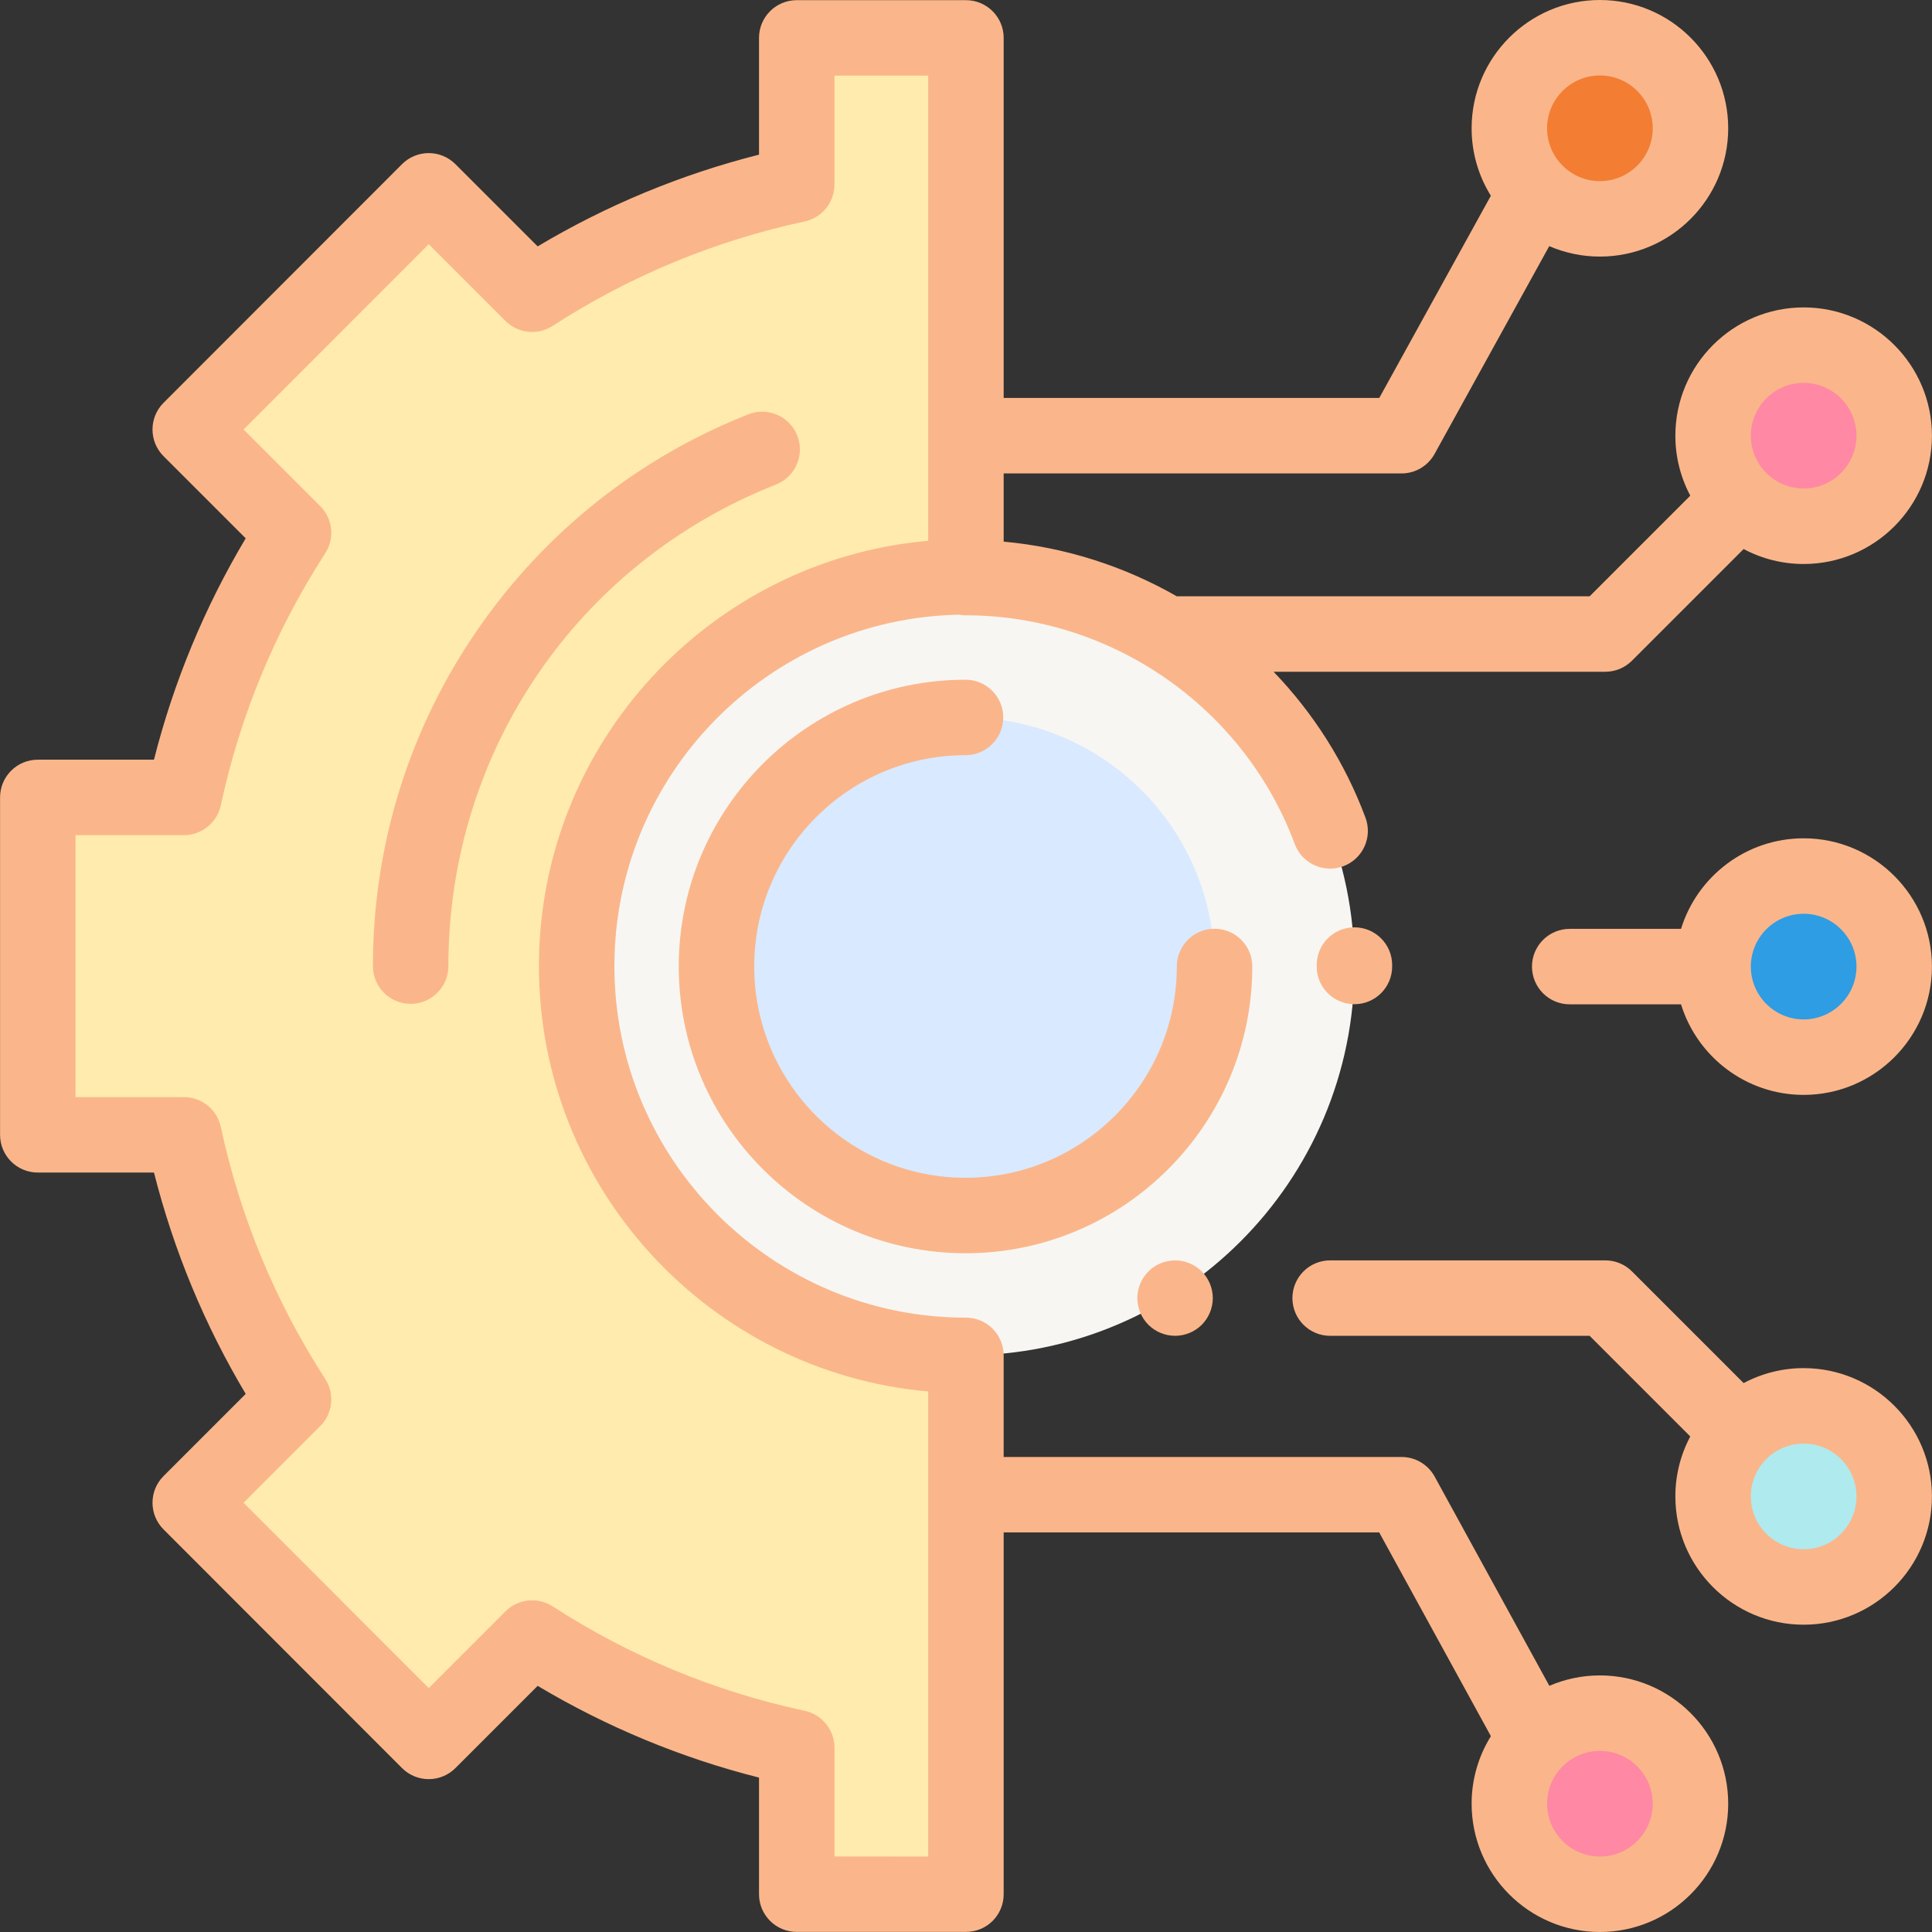 <?xml version="1.0" encoding="UTF-8"?> <svg xmlns="http://www.w3.org/2000/svg" width="512" height="512" viewBox="0 0 512 512" fill="none"><rect x="0" y="0" width="512" height="512" fill="#333333" stroke="none"/><g clip-path="url(#clip0_92_1598)"><path d="M255.874 359.189C312.795 359.189 358.938 313.046 358.938 256.125C358.938 199.204 312.795 153.061 255.874 153.061C198.953 153.061 152.81 199.204 152.81 256.125C152.81 313.046 198.953 359.189 255.874 359.189Z" fill="#F7F6F3"></path><path d="M255.874 322.121C292.323 322.121 321.87 292.573 321.87 256.125C321.87 219.676 292.323 190.129 255.874 190.129C219.425 190.129 189.878 219.676 189.878 256.125C189.878 292.573 219.425 322.121 255.874 322.121Z" fill="#D9E9FF"></path><path d="M255.982 359.191C199.009 359.191 152.824 313.006 152.824 256.033C152.824 199.06 199.009 152.875 255.982 152.875V10.041H211.145V48.913C186.203 54.273 162.442 64.119 141.019 77.972L113.619 50.572L50.416 113.822L77.793 141.199C63.94 162.622 54.095 186.383 48.736 211.325H10.015V300.742H48.735C54.095 325.684 63.94 349.445 77.792 370.868L50.415 398.245L113.618 461.495L141.018 434.095C162.441 447.948 186.202 457.794 211.144 463.154V501.977L255.981 502.002L255.982 359.191Z" fill="#FFEBAD"></path><path d="M477.991 139.462C491.245 139.462 501.99 128.717 501.99 115.463C501.99 102.209 491.245 91.464 477.991 91.464C464.737 91.464 453.992 102.209 453.992 115.463C453.992 128.717 464.737 139.462 477.991 139.462Z" fill="#FF88A4"></path><path d="M477.991 420.565C491.245 420.565 501.99 409.82 501.99 396.566C501.99 383.312 491.245 372.567 477.991 372.567C464.737 372.567 453.992 383.312 453.992 396.566C453.992 409.82 464.737 420.565 477.991 420.565Z" fill="#AFEAEF"></path><path d="M423.994 502C437.248 502 447.993 491.255 447.993 478.001C447.993 464.747 437.248 454.002 423.994 454.002C410.74 454.002 399.995 464.747 399.995 478.001C399.995 491.255 410.74 502 423.994 502Z" fill="#FF88A4"></path><path d="M423.994 57.997C437.248 57.997 447.993 47.252 447.993 33.998C447.993 20.744 437.248 9.999 423.994 9.999C410.74 9.999 399.995 20.744 399.995 33.998C399.995 47.252 410.74 57.997 423.994 57.997Z" fill="#F37D32"></path><path d="M477.991 280.154C491.245 280.154 501.99 269.41 501.99 256.155C501.99 242.901 491.245 232.156 477.991 232.156C464.737 232.156 453.992 242.901 453.992 256.155C453.992 269.41 464.737 280.154 477.991 280.154Z" fill="#2E9DE3"></path><path d="M205.655 128.402C210.793 126.375 213.313 120.567 211.286 115.43C209.259 110.293 203.452 107.769 198.314 109.799C169.309 121.246 144.554 140.893 126.728 166.617C108.474 192.955 98.827 223.876 98.827 256.033C98.827 261.556 103.305 266.032 108.826 266.032C114.348 266.032 118.825 261.555 118.825 256.033C118.825 199.318 152.908 149.22 205.655 128.402ZM321.869 246.128C316.347 246.128 311.87 250.605 311.87 256.127C311.87 287.003 286.751 312.124 255.873 312.124C224.995 312.124 199.876 287.003 199.876 256.127C199.876 225.251 224.995 200.13 255.873 200.13C261.395 200.13 265.872 195.653 265.872 190.131C265.872 184.609 261.394 180.132 255.873 180.132C213.97 180.132 179.878 214.223 179.878 256.127C179.878 298.031 213.97 332.122 255.873 332.122C297.776 332.122 331.868 298.031 331.868 256.127C331.868 250.605 327.391 246.128 321.869 246.128ZM348.937 255.75V256.127C348.937 261.65 353.415 266.126 358.936 266.126C364.457 266.126 368.935 261.649 368.935 256.127V255.75C368.935 250.227 364.457 245.751 358.936 245.751C353.415 245.751 348.937 250.227 348.937 255.75ZM304.336 336.945C302.466 338.824 301.413 341.364 301.406 344.015C301.406 346.645 302.475 349.225 304.336 351.085C306.216 352.952 308.757 354.002 311.406 354.005C314.036 354.005 316.616 352.945 318.475 351.085C320.344 349.205 321.397 346.665 321.406 344.015C321.406 341.375 320.336 338.805 318.475 336.945C316.599 335.072 314.057 334.019 311.406 334.015C308.755 334.02 306.214 335.074 304.336 336.945ZM477.987 362.569C472.44 362.564 466.977 363.925 462.081 366.532L432.489 336.94C430.614 335.065 428.07 334.011 425.418 334.011H352.504C346.982 334.011 342.505 338.488 342.505 344.01C342.505 349.532 346.983 354.009 352.504 354.009H421.275L447.942 380.676C445.341 385.568 443.983 391.025 443.988 396.565C443.988 415.312 459.239 430.563 477.986 430.563C496.733 430.563 511.984 415.312 511.984 396.565C511.984 377.818 496.733 362.569 477.987 362.569ZM477.987 410.566C470.267 410.566 463.988 404.286 463.988 396.567C463.988 388.848 470.268 382.568 477.987 382.568C485.707 382.568 491.986 388.848 491.986 396.567C491.986 404.286 485.705 410.566 477.987 410.566Z" fill="#FAB68A"></path><path d="M423.992 444.004C419.236 444.004 414.707 444.989 410.593 446.761L380.192 391.305C379.33 389.733 378.062 388.421 376.519 387.508C374.977 386.594 373.217 386.112 371.424 386.112H265.98V359.191C265.98 353.668 261.502 349.192 255.981 349.192C204.613 349.192 162.823 307.402 162.823 256.034C162.823 205.288 203.61 163.895 254.122 162.9C254.7 163.006 255.286 163.06 255.873 163.063C294.574 163.063 329.639 187.423 343.128 223.678C343.839 225.59 345.118 227.24 346.793 228.404C348.468 229.569 350.46 230.193 352.5 230.194C353.69 230.193 354.871 229.98 355.986 229.564C361.162 227.638 363.797 221.881 361.871 216.706C356.404 202.011 348.008 188.938 337.515 178.022H425.418C428.07 178.022 430.613 176.968 432.489 175.093L462.081 145.501C466.977 148.108 472.44 149.469 477.987 149.464C496.734 149.464 511.985 134.213 511.985 115.466C511.985 96.719 496.734 81.468 477.987 81.468C459.24 81.468 443.989 96.719 443.989 115.466C443.984 121.007 445.342 126.464 447.944 131.356L421.277 158.023H311.86C297.959 150.074 282.348 145.025 265.982 143.54V125.465H371.423C373.211 125.465 374.966 124.986 376.506 124.077C378.046 123.168 379.314 121.862 380.178 120.297L410.565 65.228C414.805 67.058 419.374 68 423.992 67.996C442.739 67.996 457.99 52.745 457.99 33.998C457.99 15.251 442.739 0 423.992 0C405.245 0 389.994 15.251 389.994 33.998C389.994 40.554 391.864 46.677 395.091 51.875L365.52 105.465H265.982V10.041C265.982 4.518 261.504 0.042 255.983 0.042H211.145C205.623 0.042 201.146 4.519 201.146 10.041V40.984C180.518 46.204 160.758 54.393 142.484 65.295L120.688 43.5C119.759 42.571 118.657 41.834 117.443 41.331C116.23 40.828 114.929 40.57 113.615 40.57C112.302 40.57 111.001 40.829 109.788 41.333C108.574 41.836 107.472 42.574 106.544 43.503L43.341 106.753C39.438 110.659 39.439 116.987 43.343 120.891L65.114 142.663C54.214 160.937 46.025 180.697 40.805 201.325H10.015C4.493 201.325 0.016 205.802 0.016 211.324V300.741C0.016 306.264 4.494 310.74 10.015 310.74H40.807C46.026 331.368 54.215 351.128 65.116 369.401L43.345 391.173C39.441 395.077 39.44 401.405 43.343 405.311L106.546 468.561C108.421 470.437 110.964 471.492 113.617 471.493H113.619C116.271 471.493 118.814 470.439 120.69 468.564L142.485 446.77C160.759 457.671 180.519 465.86 201.146 471.081V501.975C201.146 507.496 205.62 511.971 211.139 511.974H255.982C258.633 511.974 261.176 510.946 263.051 509.072C263.98 508.143 264.717 507.041 265.22 505.827C265.723 504.613 265.982 503.313 265.982 501.999V406.11H365.502L395.103 460.105C391.759 465.474 389.989 471.674 389.995 478C389.995 496.747 405.246 511.998 423.993 511.998C442.74 511.998 457.991 496.747 457.991 478C457.991 459.255 442.739 444.004 423.992 444.004ZM477.987 101.465C485.707 101.465 491.986 107.745 491.986 115.464C491.986 123.183 485.706 129.463 477.987 129.463C470.267 129.463 463.988 123.183 463.988 115.464C463.988 107.745 470.267 101.465 477.987 101.465ZM423.992 19.999C431.712 19.999 437.991 26.279 437.991 33.998C437.991 41.717 431.711 47.997 423.992 47.997C416.272 47.997 409.993 41.717 409.993 33.998C409.993 26.279 416.272 19.999 423.992 19.999ZM245.982 491.996L221.144 491.982V463.154C221.144 460.867 220.36 458.649 218.922 456.87C217.485 455.091 215.481 453.859 213.245 453.378C189.423 448.26 166.949 438.947 146.446 425.697C144.525 424.456 142.237 423.911 139.962 424.152C137.688 424.394 135.565 425.408 133.948 427.025L113.621 447.353L64.554 398.249L84.864 377.939C86.481 376.322 87.495 374.199 87.737 371.925C87.978 369.65 87.433 367.362 86.191 365.441C72.942 344.938 63.629 322.465 58.513 298.643C58.033 296.407 56.8 294.403 55.021 292.965C53.242 291.528 51.024 290.743 48.737 290.743H20.014V221.325H48.735C51.022 221.325 53.24 220.54 55.019 219.103C56.798 217.665 58.031 215.661 58.511 213.425C63.628 189.603 72.94 167.13 86.189 146.627C87.43 144.706 87.976 142.418 87.735 140.143C87.493 137.869 86.479 135.746 84.862 134.129L64.552 113.819L113.619 64.715L133.946 85.043C135.563 86.66 137.686 87.674 139.96 87.916C142.235 88.157 144.523 87.612 146.444 86.371C166.946 73.122 189.42 63.808 213.243 58.69C215.479 58.209 217.483 56.977 218.92 55.198C220.358 53.419 221.142 51.201 221.142 48.914V20.041H245.981V143.315C188.254 148.395 142.822 197.01 142.822 256.034C142.822 315.058 188.252 363.673 245.98 368.753L245.982 491.996ZM423.992 492.001C416.272 492.001 409.993 485.721 409.993 478.002C409.993 470.282 416.273 464.003 423.992 464.003C431.712 464.003 437.991 470.283 437.991 478.002C437.991 485.722 431.71 492.001 423.992 492.001Z" fill="#FAB68A"></path><path d="M477.987 222.16C462.719 222.16 449.772 232.277 445.492 246.159H415.99C410.468 246.159 405.991 250.636 405.991 256.158C405.991 261.681 410.469 266.157 415.99 266.157H445.491C449.771 280.038 462.718 290.156 477.986 290.156C496.733 290.156 511.984 274.905 511.984 256.158C511.985 237.411 496.733 222.16 477.987 222.16ZM477.987 270.157C470.267 270.157 463.988 263.877 463.988 256.158C463.988 248.438 470.268 242.159 477.987 242.159C485.707 242.159 491.986 248.439 491.986 256.158C491.986 263.877 485.705 270.157 477.987 270.157Z" fill="#FAB68A"></path></g><defs><clipPath id="clip0_92_1598"><rect width="512" height="512" fill="white"></rect></clipPath></defs></svg> 
